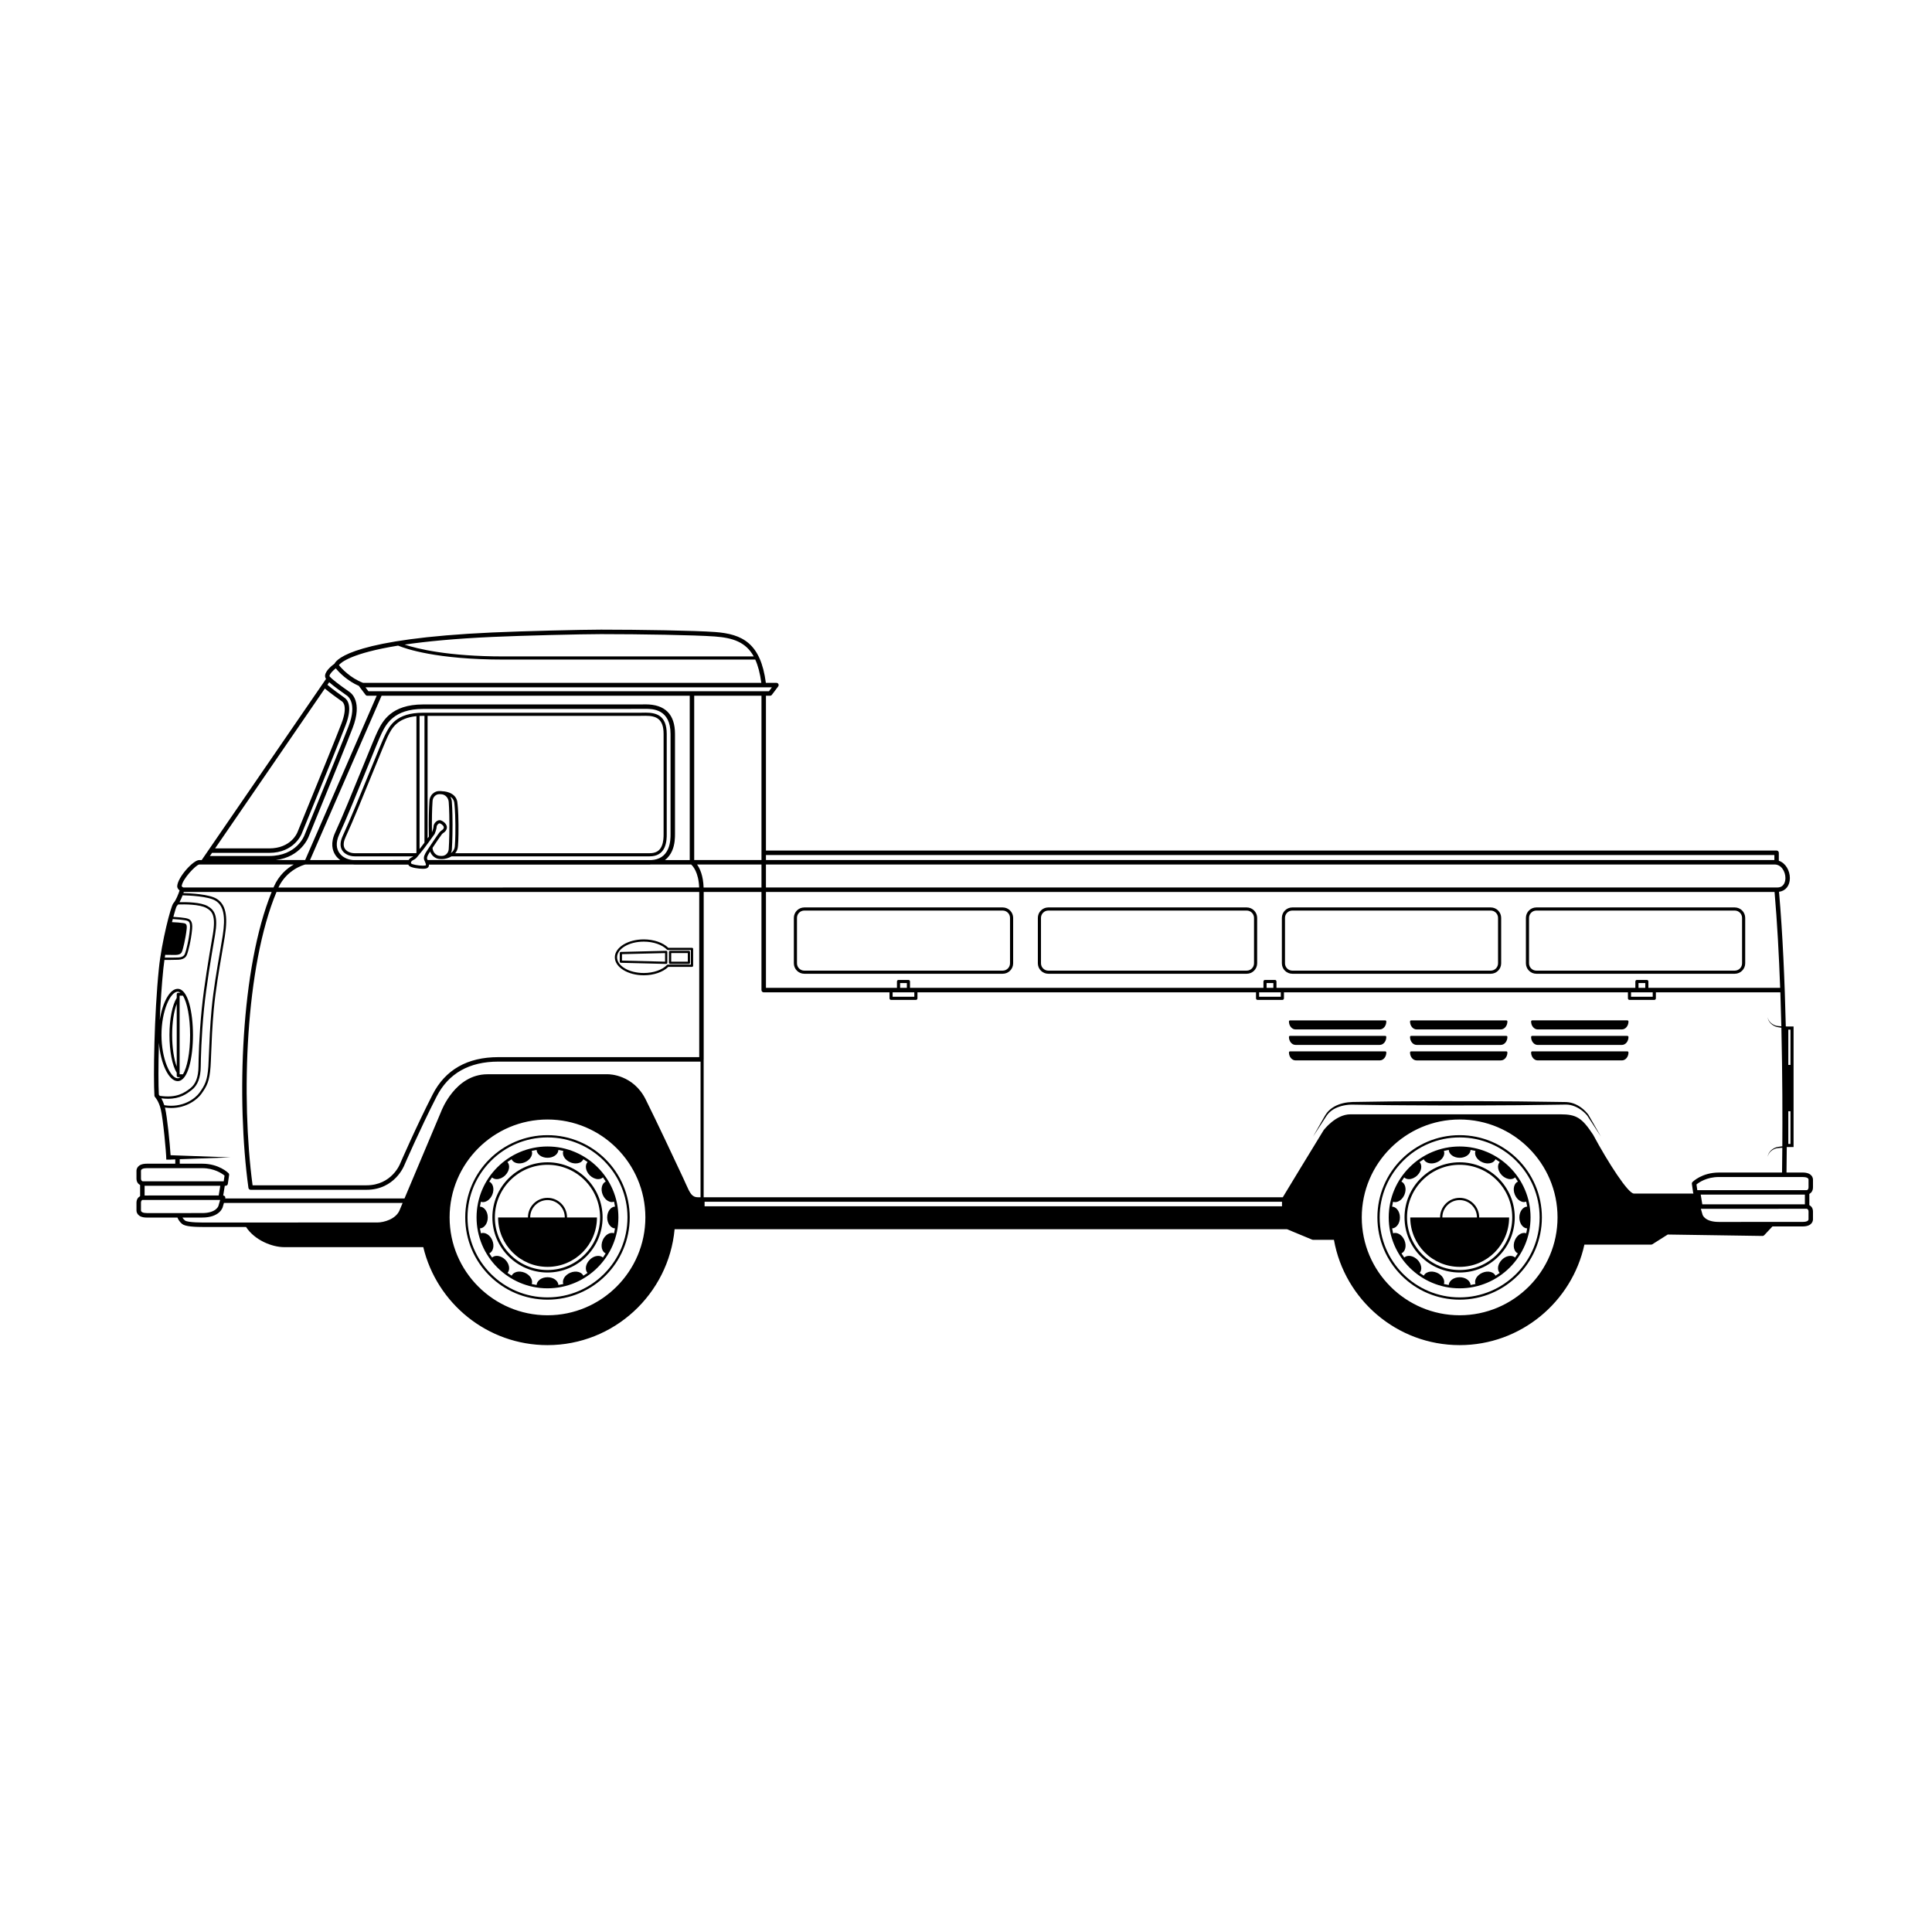 <?xml version="1.0" encoding="UTF-8"?>
<!-- Uploaded to: SVG Repo, www.svgrepo.com, Generator: SVG Repo Mixer Tools -->
<svg fill="#000000" width="800px" height="800px" version="1.1" viewBox="144 144 512 512" xmlns="http://www.w3.org/2000/svg">
 <g>
  <path d="m321.58 399.45h4.988c0.164 0 0.297-0.133 0.297-0.297v-2.883c0-0.164-0.133-0.297-0.297-0.297h-4.988c-0.164 0-0.297 0.133-0.297 0.297v2.883c0 0.164 0.133 0.297 0.297 0.297zm0.297-2.879h4.398v2.289h-4.398z"/>
  <path d="m320.54 399.45h0.008c0.078 0 0.152-0.031 0.207-0.086 0.059-0.055 0.09-0.133 0.09-0.211v-2.883c0-0.078-0.031-0.156-0.09-0.211-0.059-0.055-0.133-0.098-0.215-0.086l-12.012 0.297c-0.16 0.004-0.289 0.137-0.289 0.297v2.285c0 0.16 0.129 0.293 0.289 0.297zm-11.707-2.59 11.418-0.281v2.273l-11.418-0.281z"/>
  <path d="m314.61 402.46c2.637 0 5.109-0.852 6.496-2.231h6.285c0.164 0 0.297-0.133 0.297-0.297v-4.457c0-0.164-0.133-0.297-0.297-0.297h-6.285c-1.391-1.375-3.863-2.231-6.5-2.231-4.227 0-7.668 2.133-7.668 4.754 0.008 2.625 3.445 4.758 7.672 4.758zm0-8.918c2.535 0 4.898 0.82 6.16 2.137 0.059 0.059 0.133 0.09 0.215 0.09h6.109v3.863h-6.113c-0.082 0-0.16 0.031-0.215 0.09-1.262 1.316-3.625 2.137-6.16 2.137-3.902 0-7.074-1.867-7.074-4.16 0.004-2.289 3.18-4.156 7.078-4.156z"/>
  <path d="m564.93 439.39c-1.023-1.316-2.359-2.402-3.969-2.973-0.793-0.285-1.691-0.383-2.496-0.371l-2.438-0.035-9.746-0.129c-6.496-0.02-12.996-0.098-19.492-0.066-6.496 0.055-12.996 0.02-19.492 0.148l-4.867 0.074c-1.684 0.051-3.352 0.395-4.832 1.219-0.73 0.414-1.402 0.953-1.926 1.613-0.523 0.68-0.863 1.402-1.289 2.102l-2.41 4.238 2.66-4.086c0.453-0.668 0.855-1.402 1.359-1.988 0.516-0.59 1.156-1.059 1.855-1.41 1.406-0.684 3.016-1 4.57-0.988l4.879 0.074c6.496 0.129 12.996 0.094 19.492 0.148 6.496 0.031 12.996-0.047 19.492-0.066l9.746-0.129 2.438-0.035c0.816-0.035 1.555 0.027 2.305 0.27 1.48 0.461 2.836 1.43 3.852 2.625l3.652 5.59-3.332-5.801z"/>
  <path d="m624.46 458.66v-2.039c0-0.316-0.133-1.887-2.742-1.887h-4.277c0.016-1.027 0.047-3.344 0.07-6.606h0.004l-0.004-0.113v-0.035h1.805v-31.945h-1.805v-0.016c-0.086 0-0.172-0.008-0.258-0.008-0.277-11.75-0.812-24.465-1.797-35.676 1.738-0.219 2.879-1.617 2.879-3.641 0-1.934-1.102-3.977-2.93-4.582v-2.117c0-0.328-0.266-0.594-0.594-0.594h-267.83v-41.027h1.094c0.188 0 0.363-0.086 0.473-0.234l1.68-2.231c0.137-0.18 0.156-0.418 0.059-0.621-0.102-0.199-0.305-0.328-0.531-0.328h-2.797c-1.371-10.461-6.176-12.934-13.461-13.469-5.328-0.387-19.832-0.629-30.219-0.629-5.078 0-20.848 0.387-28.832 0.75-36.246 1.641-41.152 6.938-41.816 8.285-0.598 0.426-2.309 1.758-2.477 3.047-0.047 0.363 0.055 0.691 0.242 0.98l-32.949 48h-0.668c-1.562 0-5.664 4.516-5.816 6.883-0.02 0.324 0.113 0.656 0.395 0.953 0.066 0.074 0.148 0.145 0.234 0.211-0.309 0.934-0.973 2.676-1.648 3.394-0.672 0.719-3.129 10.355-3.832 17.23-1.277 12.484-1.492 28.957-1.188 33.77 0.008 0.141 0.07 0.277 0.168 0.379 0.012 0.012 0.984 1.027 1.523 3.277 0.598 2.481 1.453 11.453 1.453 13.293h1.184v-0.02l1.195-0.043v1.141h-7.539c-2.609 0-2.742 1.57-2.742 1.887v2.039c0 0.941 0.473 1.461 0.965 1.723v2.961c-0.469 0.25-0.965 0.777-0.965 1.738v2.039c0 0.316 0.133 1.887 2.742 1.887h8.121c0.172 0.449 0.527 1.125 1.25 1.703 0.863 0.688 3.277 0.801 6.047 0.801 0.371 0 0.754-0.004 1.133-0.004h9.746c2.258 3.461 6.84 5.34 10.125 5.34h36.844c3.562 14.871 16.961 25.965 32.91 25.965 17.605 0 32.109-13.516 33.695-30.719h162.29l6.668 2.769c0.074 0.031 0.148 0.047 0.227 0.047h5.543c2.816 15.836 16.676 27.902 33.312 27.902 16.188 0 29.75-11.43 33.062-26.641h17.699c0.113 0 0.223-0.031 0.316-0.09l4.074-2.578 25.117 0.375c0.156 0 0.324-0.066 0.441-0.188l2.188-2.332h8c2.609 0 2.742-1.57 2.742-1.887v-2.039c0-0.941-0.473-1.461-0.965-1.723v-2.961c0.469-0.262 0.965-0.785 0.965-1.75zm-6.535-41.797h0.566v9.348h-0.566zm0 21.621h0.566v8.668h-0.566zm-2.16-32.695h-34.926v-1.68c0-0.23-0.184-0.414-0.414-0.414h-2.625c-0.23 0-0.414 0.184-0.414 0.414v1.68h-95.105v-1.68c0-0.23-0.184-0.414-0.414-0.414h-2.625c-0.23 0-0.414 0.184-0.414 0.414v1.68h-93.668v-1.68c0-0.23-0.184-0.414-0.414-0.414h-2.625c-0.23 0-0.414 0.184-0.414 0.414v1.68h-34.719v-25.406h267.29c0.699 7.996 1.172 16.762 1.484 25.406zm-33.777 1.184v1.184h-5.746v-1.184zm-3.769-1.184v-1.266h1.797v1.266zm-94.793 1.184v1.184h-5.746v-1.184zm-3.769-1.184v-1.266h1.797v1.266zm-93.355 1.184v1.184h-5.746v-1.184zm-3.769-1.184v-1.266h1.797v1.266zm234.62-29.094c0 0.586-0.156 2.5-2.172 2.5h-268v-6.094h267.33c1.758 0.004 2.844 1.867 2.844 3.594zm-2.93-6.109v1.332l-267.24 0.004v-1.332zm-265.66-44.441-0.785 1.047h-106.14l-0.785-1.047zm-130.78 53.055c2.215-4.715 6.582-5.961 7.098-6.094h12.664c0.148 0.008 0.293 0.023 0.445 0.023h14.227c0.047 0.094 0.078 0.195 0.148 0.277 0.492 0.555 2.629 0.832 3.688 0.832 0.309 0 0.57-0.02 0.773-0.059 0.453-0.09 0.66-0.332 0.758-0.52 0.086-0.164 0.105-0.348 0.098-0.531h58.469c0.129 0 0.238-0.02 0.363-0.023h10.652c0.445 0.398 1.977 2.062 2.117 6.094zm111.52 1.184v43.773l-53.242-0.004c-8.191 0-14.051 3.332-17.41 9.898-4.402 8.605-8.566 18.207-8.617 18.332-0.02 0.059-2.207 5.734-8.922 5.734l-30.176 0.004c-3.106-23.289-1.914-57.977 6.336-77.738zm-72.859-8.422 0.113 0.25c0.129 0.285 0.395 0.875 0.297 1.07-0.023 0.051-0.133 0.078-0.18 0.086-0.164 0.031-0.375 0.047-0.613 0.047-1.273 0-2.844-0.348-3.066-0.555-0.078-0.09-0.109-0.199-0.082-0.32 0.047-0.23 0.27-0.457 0.59-0.609 0.664-0.312 0.934-0.664 1.309-1.145 0.16-0.207 0.344-0.445 0.602-0.73 0.844-0.941 3.613-4.809 3.777-5.055 0.055-0.129 0.523-1.281 0.523-1.938 0-0.297 0.43-0.875 0.793-0.875 0.039 0 0.074 0.008 0.113 0.023 0.523 0.223 1.148 0.781 0.965 1.242-0.125 0.32-0.254 0.406-0.48 0.562-0.176 0.125-0.402 0.273-0.637 0.562-0.523 0.629-3 4.375-3.387 4.977-0.523 0.797-0.957 1.641-0.637 2.406zm-18.449-1.852c-1.121 0-2.144-0.469-2.609-1.199-0.586-0.918-0.219-2.164 0.195-3.051 1.801-3.863 4.871-11.406 7.34-17.469l0.047-0.117c1.715-4.207 3.332-8.18 3.793-9.102l0.086-0.176c0.949-1.906 2.348-4.691 7.508-5.207v36.215c-0.027 0.031-0.051 0.066-0.078 0.098zm18.504-2.816c-0.48 0.645-0.953 1.273-1.312 1.727v-35.285c0.301-0.016 0.602-0.027 0.926-0.027h0.375v33.59h0.012zm7.258-10.594c0-0.574-0.164-1.117-0.438-1.586 0.582 0.367 1.062 0.961 1.098 1.918 0.004 0.016 0.234 1.652 0.266 5.523 0.031 3.875-0.133 5.531-0.137 5.574-0.035 0.938-0.492 1.555-1.051 1.953 0.168-0.371 0.266-0.781 0.266-1.191 0-0.023 0.168-2.43 0.168-6.324-0.004-3.894-0.164-5.824-0.172-5.867zm1.613 11.488c0.008-0.07 0.168-1.703 0.137-5.641-0.031-3.941-0.266-5.57-0.27-5.59-0.086-2.551-2.641-3.25-4.039-3.269-0.062-0.008-0.125-0.027-0.191-0.031l-0.434-0.02c-0.734-0.047-1.395 0.223-1.914 0.715-0.555 0.527-0.871 1.293-0.867 2.062-0.004 0.02-0.168 2.16-0.168 6.18 0 1.23 0.016 2.262 0.035 3.113-0.109 0.148-0.223 0.309-0.344 0.473v-32.473h56.422c0.18 0 0.379-0.004 0.676-0.008 0.207-0.004 0.426-0.008 0.656-0.008 2.875 0 4.789 0.82 4.789 4.816v26.574c0 0.664 0 2.043-0.52 3.191-0.562 1.254-1.574 1.836-3.188 1.836h-51.512c0.41-0.492 0.699-1.113 0.73-1.922zm-4.43-6.742c-0.137-0.059-0.285-0.09-0.438-0.09-0.836 0-1.617 0.961-1.617 1.703 0 0.367-0.277 1.168-0.414 1.52-0.008-0.598-0.016-1.258-0.016-1.992 0-3.981 0.164-6.094 0.168-6.144 0-0.586 0.219-1.117 0.613-1.492 0.355-0.336 0.809-0.516 1.305-0.488l0.43 0.02c1.078 0.055 1.957 1.047 1.957 2.246 0 0.02 0.168 1.977 0.168 5.832 0 3.863-0.164 6.242-0.168 6.293 0 0.586-0.219 1.117-0.617 1.496-0.355 0.336-0.816 0.496-1.301 0.484l-0.434-0.02c-1.055-0.051-1.91-1-1.949-2.133 0.898-1.352 2.144-3.195 2.465-3.586 0.164-0.195 0.312-0.297 0.469-0.406 0.262-0.18 0.559-0.383 0.781-0.941 0.383-0.938-0.438-1.887-1.402-2.301zm-3.172 8.555c0.055-0.082 0.129-0.199 0.219-0.336 0.398 1.105 1.391 1.93 2.555 1.984l0.43 0.02c0.043 0.004 0.086 0.004 0.133 0.004 0.066 0 0.129-0.016 0.195-0.02v0.016c0.648-0.035 1.57-0.25 2.375-0.73h52.484c1.926 0 3.254-0.781 3.941-2.324 0.59-1.312 0.59-2.812 0.59-3.535v-26.574c0-4.977-2.84-5.648-5.617-5.648-0.238 0-0.465 0.004-0.754 0.012-0.207 0.004-0.402 0.008-0.578 0.008l-57.629 0.004c-7.141 0-8.867 3.465-10.008 5.758l-0.086 0.172c-0.473 0.945-2.023 4.75-3.816 9.156l-0.047 0.113c-2.469 6.051-5.535 13.586-7.328 17.434-0.715 1.539-0.766 2.871-0.141 3.848 0.613 0.961 1.91 1.578 3.309 1.578h15.543c-0.113 0.082-0.23 0.164-0.395 0.238-0.383 0.18-0.672 0.441-0.859 0.742l-14.746 0.004c-1.574-0.125-2.965-0.867-3.699-2.019-0.57-0.895-1.02-2.453 0.078-4.812 1.781-3.824 4.848-11.348 7.309-17.391l0.062-0.152c1.871-4.59 3.348-8.215 3.832-9.188l0.086-0.172c1.098-2.207 3.141-6.316 10.91-6.316l58.266-0.012c0.219-0.004 0.449-0.008 0.691-0.008 1.812 0 6.625 0 6.625 6.656v26.559c0 0.734 0 2.449-0.676 3.961-0.809 1.805-2.293 2.769-4.391 2.894l-59.301-0.004c-0.008-0.016-0.016-0.035-0.023-0.051l-0.102-0.23c-0.168-0.406 0.191-1.059 0.562-1.637zm64.332-0.492c0.781-1.742 0.781-3.637 0.781-4.445v-26.559c0-5.203-2.629-7.84-7.809-7.84-0.25 0-0.492 0.004-0.789 0.012l-58.168 0.008c-8.5 0-10.758 4.535-11.969 6.973l-0.086 0.172c-0.508 1.012-1.992 4.656-3.887 9.309l-0.047 0.113c-2.457 6.031-5.516 13.539-7.285 17.34-1.324 2.844-0.734 4.805-0.004 5.949 0.34 0.535 0.801 1 1.328 1.383h-8.004l18.961-43.543h81.664v43.543h-6.574c0.934-0.699 1.52-1.594 1.887-2.414zm23.699-41.133v43.543h-17.828v-43.543zm-71.301-15.582c7.973-0.359 23.711-0.746 28.781-0.746 10.363 0 24.832 0.238 30.133 0.625 4.812 0.352 8.242 1.484 10.336 5.289h-66.312c-14.711 0-22.871-2.035-26.215-3.137 5.711-0.836 13.262-1.578 23.277-2.031zm-25 2.301c1.973 0.82 10.145 3.699 27.93 3.699h66.723c0.73 1.605 1.27 3.625 1.609 6.168h-105.54c-3.367-1.273-5.731-3.836-6.406-4.711 0.562-0.707 3.356-3.16 15.688-5.156zm-16.516 6.019c0.867 1.082 3.047 3.32 6.164 4.68 0.02 0.039 0.02 0.082 0.047 0.117l1.68 2.231c0.113 0.148 0.285 0.234 0.473 0.234h2.484l-18.961 43.543h-7.797c6.664-0.793 8.652-5.984 8.734-6.211 0.016-0.039 0.191-0.465 0.484-1.188 6.008-14.672 9.766-23.957 11.168-27.609 2.695-7.008-0.387-9.293-0.973-9.633l-0.133-0.098c-2.566-1.793-4.371-3.203-4.981-3.887-0.039-0.051-0.062-0.105-0.051-0.203 0.074-0.531 0.906-1.375 1.66-1.977zm-2.894 5.352c1.367 1.16 3.32 2.547 4.113 3.109 0.168 0.121 0.281 0.199 0.387 0.277 0.293 0.184 1.652 1.336-0.109 5.918-1.406 3.652-5.168 12.949-11.184 27.633-0.289 0.711-0.461 1.125-0.477 1.164-0.066 0.176-1.707 4.269-7.484 4.269l-14.328-0.004zm-29.898 43.555h15.145c6.629 0 8.574-4.984 8.59-5.023s0.18-0.445 0.469-1.141c6.019-14.695 9.785-24 11.191-27.656 1.984-5.164 0.406-6.859-0.328-7.32-0.031-0.023-0.164-0.121-0.367-0.27-0.801-0.566-2.797-1.988-4.121-3.129l0.469-0.68c1.215 1.066 3.199 2.492 4.445 3.359l0.145 0.098c0.309 0.184 2.941 1.984 0.535 8.234-1.402 3.641-5.156 12.922-11.16 27.586-0.301 0.738-0.48 1.168-0.496 1.215-0.082 0.227-2.109 5.555-9.363 5.555l-15.719-0.004zm-3.41 3.086h25.066c-1.754 1-3.918 2.781-5.277 5.883-0.031 0.066-0.059 0.141-0.086 0.207h-23.863c-0.141-0.02-0.438-0.246-0.473-0.32 0.121-1.883 3.836-5.719 4.633-5.769zm-8.996 23.934 0.383 0.004c0.402 0.004 0.762 0.008 1.09 0.012 0.363 0.008 0.668 0.012 0.934 0.012 0.148 0 0.281-0.004 0.41-0.008 1.27-0.047 1.535-0.555 1.695-1.047 0.012-0.031 0.02-0.059 0.031-0.094 0.125-0.32 0.871-3.184 1.141-5.731 0.129-1.23-0.164-1.465-0.906-1.559l-0.203-0.027c-0.652-0.102-1.598-0.176-2.785-0.223 0.074-0.285 0.141-0.559 0.211-0.824 1.594 0.105 2.68 0.211 3.18 0.309l0.109 0.02c0.859 0.168 1.426 0.277 1.258 2.246-0.27 3.18-1.102 5.996-1.211 6.285l-0.043 0.129c-0.125 0.402-0.367 1.148-1.859 1.199-1.121 0.039-2.32 0.047-3.547 0.031 0.031-0.234 0.074-0.484 0.113-0.734zm-1.449 37.363c-0.09-0.129-0.176-0.238-0.238-0.316-0.141-2.477-0.156-7.656 0.016-13.734 0.445 5.531 2.613 10.156 4.969 10.156 2.785 0 4.055-6.34 4.055-12.23s-1.27-12.23-4.055-12.23c-2.086 0-4.019 3.617-4.75 8.273 0.211-4.582 0.52-9.328 0.957-13.605 0.078-0.762 0.176-1.547 0.289-2.336 0.355 0.004 0.711 0.012 1.059 0.012 0.895 0 1.766-0.016 2.598-0.047 1.91-0.07 2.254-1.152 2.402-1.613l0.035-0.102c0.113-0.297 0.969-3.199 1.246-6.445 0.195-2.312-0.629-2.66-1.734-2.875l-0.105-0.02c-0.508-0.102-1.586-0.207-3.141-0.312 0.414-1.543 0.742-2.59 0.871-2.805 0.129-0.137 0.254-0.305 0.375-0.48 1.699-0.055 5.723-0.074 7.535 0.949 1.438 0.809 2.551 1.898 1.672 7.059l-0.176 1.023c-0.844 4.918-2.117 12.344-2.75 18.664-0.723 7.188-0.844 13.477-0.863 15.234-0.031 2.797-0.742 4.691-2.18 5.793-1.492 1.137-3.543 2.66-8.086 1.988zm4.883-27.309c-0.211 0-0.383 0.172-0.383 0.383v0.965c-1.188 1.926-1.926 5.641-1.926 9.836 0 4.309 0.738 8.102 1.926 10.012v0.793c0 0.211 0.172 0.383 0.383 0.383h0.598c-0.234 0.18-0.48 0.281-0.73 0.281-1.945 0-4.297-5.113-4.297-11.469 0-6.352 2.352-11.469 4.297-11.469 0.254 0 0.5 0.105 0.734 0.285zm1.254 0.766c1.133 1.797 1.902 5.731 1.902 10.418 0 4.691-0.77 8.629-1.902 10.422h-0.871v-20.84zm-1.637 2.191v16.605c-0.754-2-1.219-5.062-1.219-8.375 0-3.293 0.453-6.254 1.219-8.23zm-4.086 25.012c0.613 0.074 1.203 0.121 1.73 0.121 3.285 0 4.992-1.301 6.305-2.305 1.594-1.219 2.383-3.262 2.414-6.254 0.02-1.75 0.141-8.02 0.863-15.184 0.629-6.297 1.902-13.715 2.742-18.621l0.176-1.023c0.855-5.012-0.07-6.609-1.961-7.676-1.824-1.027-5.535-1.086-7.453-1.035 0.328-0.598 0.609-1.254 0.824-1.82 1.637 0.035 6.785 0.246 8.699 1.414 2.168 1.32 2.742 4.121 1.914 9.355-0.203 1.285-0.461 2.769-0.738 4.383-0.766 4.426-1.719 9.938-2.188 14.969-0.418 4.496-0.582 8.715-0.703 11.797-0.059 1.453-0.102 2.602-0.156 3.418-0.258 3.723-0.918 4.984-2.363 6.984-1.086 1.508-4.418 4.102-9.316 3.301-0.25-0.758-0.531-1.363-0.789-1.824zm-5.391 19.207c0-0.438 0.582-0.699 1.555-0.699h14.664c3.242 0 5.289 1.449 5.926 1.973l-0.219 1.508-21.449 0.008c-0.141-0.027-0.473-0.16-0.473-0.75zm21.016 3.969-0.418 2.57-19.637 0.008v-2.578zm-19.461 7.234c-0.973 0-1.555-0.262-1.555-0.699v-2.039c0-0.59 0.332-0.719 0.371-0.742h20.609l-0.453 1.578c-0.023 0.078-0.617 1.902-4.309 1.902zm66.988-0.766c-0.984 2.375-4.156 3.262-5.926 3.262l-43.719 0.004-0.805 0.004c-1.707 0.016-5.703 0.047-6.43-0.539-0.32-0.258-0.535-0.531-0.68-0.777h5.234c4.66 0 5.422-2.66 5.449-2.762l0.32-1.113h47.355c-0.355 0.855-0.633 1.523-0.801 1.922zm39.188 27.852c-14.305 0-25.941-11.637-25.941-25.941 0-14.305 11.637-25.941 25.941-25.941 14.305 0 25.941 11.637 25.941 25.941-0.004 14.305-11.641 25.941-25.941 25.941zm40.562-31.27h-0.672c-1.59 0-2.106-1.023-3.227-3.547-0.203-0.457-0.418-0.945-0.664-1.469l-0.438-0.934c-1.988-4.242-6.641-14.176-9.551-20-3.285-6.57-9.645-6.648-9.91-6.648h-32.012c-8.512 0-12.156 9.559-12.297 9.941-0.078 0.188-6.668 15.789-9.68 22.965l-47.516 0.004 0.008-0.035c0.051-0.18 0.016-0.371-0.098-0.52-0.105-0.141-0.27-0.219-0.441-0.23l0.418-2.578h0.223c0.297 0 0.547-0.219 0.586-0.508l0.336-2.332c0.027-0.184-0.035-0.367-0.164-0.5-0.102-0.102-2.523-2.508-6.981-2.508l-5.938-0.004v-1.184l13.457-0.484-15.883-0.574c-0.191-3.121-0.91-10.215-1.438-12.402-0.02-0.082-0.043-0.152-0.062-0.23 0.559 0.078 1.105 0.125 1.625 0.125 4.148 0 6.981-2.297 7.996-3.699 1.516-2.094 2.203-3.418 2.473-7.289 0.059-0.824 0.102-1.977 0.16-3.434 0.121-3.074 0.281-7.285 0.699-11.766 0.469-5.012 1.414-10.508 2.18-14.926 0.281-1.613 0.535-3.102 0.742-4.391 0.871-5.512 0.219-8.488-2.191-9.957-1.98-1.207-6.918-1.449-8.789-1.496 0.039-0.113 0.074-0.207 0.102-0.297h23.289c-8.215 20.184-9.344 55.141-6.156 78.41 0.008 0.066 0.027 0.129 0.059 0.188 0.102 0.199 0.305 0.328 0.531 0.328h30.688c7.531 0 10.012-6.445 10.023-6.481 0.043-0.094 4.191-9.66 8.574-18.234 3.141-6.141 8.641-9.254 16.355-9.254h53.59zm-0.918-88.184h17.066v6.094h-15.336c-0.105-3.148-0.984-5.055-1.73-6.094zm155.01 90.578h-153.02v-1.207h153.02zm47.078 28.875c-14.305 0-25.941-11.637-25.941-25.941 0-14.305 11.637-25.941 25.941-25.941 14.305 0 25.941 11.637 25.941 25.941 0 14.305-11.637 25.941-25.941 25.941zm46.152-32.262c-1.492 0-6.742-8.07-10.785-15.59-2.965-4.492-4.422-5.402-8.684-5.402h-55.613c-3.887 0-6.984 4.031-7.144 4.25-3.391 5.504-9.672 15.879-10.793 17.73l-153.48 0.004v-36.492c0.004-0.02 0.012-0.031 0.012-0.051v-44.363h15.309v26c0 0.328 0.266 0.594 0.594 0.594h33.34v1.598c0 0.23 0.184 0.414 0.414 0.414h6.574c0.23 0 0.414-0.184 0.414-0.414v-1.598h89.723v1.598c0 0.23 0.184 0.414 0.414 0.414h6.574c0.23 0 0.414-0.184 0.414-0.414v-1.598h91.16v1.598c0 0.23 0.184 0.414 0.414 0.414h6.574c0.23 0 0.414-0.184 0.414-0.414v-1.598h32.992c0.105 3.035 0.191 6.047 0.262 9-0.039-0.004-0.074 0-0.113-0.004-0.52-0.043-1.055-0.051-1.516-0.223-0.477-0.168-0.918-0.453-1.285-0.816-0.352-0.371-0.648-0.832-0.688-1.363 0 0.531 0.262 1.035 0.598 1.441 0.348 0.406 0.785 0.738 1.285 0.961 0.516 0.23 1.047 0.273 1.566 0.359 0.055 0.008 0.105 0.008 0.16 0.016 0.297 12.727 0.297 24.273 0.25 31.441-0.137 0.016-0.273 0.023-0.41 0.043-0.52 0.086-1.051 0.125-1.566 0.359-0.5 0.223-0.938 0.555-1.285 0.961-0.336 0.41-0.598 0.91-0.598 1.441 0.039-0.531 0.336-0.992 0.688-1.363 0.363-0.363 0.809-0.648 1.285-0.816 0.461-0.172 1-0.18 1.516-0.223 0.125-0.008 0.246-0.008 0.367-0.012-0.023 3.246-0.055 5.555-0.07 6.566l-16.75-0.004c-4.457 0-6.879 2.406-6.981 2.508-0.129 0.133-0.191 0.316-0.164 0.5l0.336 2.332c0.012 0.082 0.043 0.152 0.082 0.223h-15.809zm46.305 6.824c0 0.438-0.582 0.699-1.555 0.699l-22.215 0.004c-3.691 0-4.285-1.824-4.309-1.902l-0.453-1.574 28.059-0.008c0.141 0.027 0.473 0.16 0.473 0.75l-0.004 2.031zm-28.57-6.535h27.605v2.57h-27.188zm28.57-1.926c0 0.543-0.281 0.695-0.438 0.742h-29.039l-0.219-1.508c0.637-0.523 2.684-1.973 5.926-1.973h22.215c0.973 0 1.555 0.262 1.555 0.699z"/>
  <path d="m474.39 384.48h-52.582c-1.523 0-2.766 1.242-2.766 2.766v12.043c0 1.523 1.242 2.766 2.766 2.766h52.582c1.523 0 2.766-1.238 2.766-2.766v-12.043c0-1.523-1.242-2.766-2.766-2.766zm1.938 14.809c0 1.066-0.867 1.938-1.938 1.938h-52.582c-1.066 0-1.938-0.867-1.938-1.938v-12.043c0-1.066 0.867-1.938 1.938-1.938h52.582c1.066 0 1.938 0.867 1.938 1.938z"/>
  <path d="m409.73 384.48h-52.582c-1.523 0-2.766 1.242-2.766 2.766v12.043c0 1.523 1.242 2.766 2.766 2.766h52.582c1.523 0 2.766-1.238 2.766-2.766v-12.043c-0.004-1.523-1.242-2.766-2.766-2.766zm1.934 14.809c0 1.066-0.867 1.938-1.938 1.938h-52.582c-1.066 0-1.938-0.867-1.938-1.938v-12.043c0-1.066 0.867-1.938 1.938-1.938h52.582c1.066 0 1.938 0.867 1.938 1.938z"/>
  <path d="m603.73 384.48h-52.582c-1.523 0-2.766 1.242-2.766 2.766v12.043c0 1.523 1.242 2.766 2.766 2.766h52.582c1.523 0 2.766-1.238 2.766-2.766v-12.043c0-1.523-1.242-2.766-2.766-2.766zm1.938 14.809c0 1.066-0.867 1.938-1.938 1.938h-52.582c-1.066 0-1.938-0.867-1.938-1.938v-12.043c0-1.066 0.867-1.938 1.938-1.938h52.582c1.066 0 1.938 0.867 1.938 1.938z"/>
  <path d="m539.06 384.48h-52.586c-1.523 0-2.766 1.242-2.766 2.766v12.043c0 1.523 1.242 2.766 2.766 2.766h52.586c1.523 0 2.766-1.238 2.766-2.766v-12.043c0-1.523-1.238-2.766-2.766-2.766zm1.938 14.809c0 1.066-0.867 1.938-1.938 1.938h-52.586c-1.066 0-1.938-0.867-1.938-1.938v-12.043c0-1.066 0.867-1.938 1.938-1.938h52.586c1.066 0 1.938 0.867 1.938 1.938z"/>
  <path d="m289.09 444.83c-12.02 0-21.797 9.777-21.797 21.797s9.777 21.797 21.797 21.797c12.02 0 21.797-9.777 21.797-21.797s-9.777-21.797-21.797-21.797zm0 42.992c-11.688 0-21.195-9.508-21.195-21.199 0-11.688 9.508-21.195 21.195-21.195s21.199 9.508 21.199 21.195c-0.004 11.688-9.512 21.199-21.199 21.199z"/>
  <path d="m289.09 447.83c-10.363 0-18.797 8.434-18.797 18.793 0 10.363 8.434 18.797 18.797 18.797 10.363 0 18.793-8.434 18.793-18.797 0-10.363-8.434-18.793-18.793-18.793zm13.445 8.648h0.004 0.008c0.262 0 0.504-0.043 0.727-0.129 0.004-0.004 0.008-0.008 0.016-0.008 0.191-0.074 0.355-0.188 0.504-0.324 0.258 0.359 0.504 0.723 0.734 1.102-1.039 0.496-1.406 2.023-0.809 3.469 0.066 0.164 0.145 0.316 0.23 0.465 0.031 0.055 0.07 0.105 0.102 0.16 0.059 0.086 0.113 0.172 0.176 0.254 0.047 0.059 0.094 0.113 0.141 0.168 0.059 0.066 0.121 0.133 0.184 0.191 0.051 0.051 0.105 0.098 0.16 0.145 0.074 0.059 0.145 0.113 0.219 0.164 0.039 0.027 0.074 0.062 0.117 0.086 0.012 0.008 0.023 0.008 0.031 0.016 0.152 0.09 0.309 0.16 0.469 0.215 0.047 0.016 0.094 0.027 0.137 0.039 0.152 0.039 0.305 0.07 0.453 0.07 0.012 0 0.02 0.004 0.031 0.004 0.074 0 0.145-0.031 0.219-0.043 0.117-0.016 0.234-0.027 0.344-0.066 0.102 0.426 0.184 0.859 0.254 1.297-1.152 0.062-2.074 1.332-2.074 2.891 0 0.195 0.016 0.387 0.043 0.574 0.004 0.031 0.016 0.059 0.02 0.09 0.027 0.152 0.059 0.305 0.105 0.453 0.008 0.023 0.02 0.047 0.027 0.07 0.047 0.145 0.105 0.289 0.172 0.422 0.012 0.023 0.027 0.043 0.039 0.066 0.062 0.121 0.129 0.238 0.203 0.344 0.008 0.008 0.016 0.016 0.02 0.023 0.016 0.02 0.035 0.035 0.051 0.059 0.289 0.363 0.637 0.617 1.016 0.727 0.008 0.004 0.016 0.008 0.023 0.012 0.105 0.027 0.211 0.035 0.32 0.043 0.012 0 0.02 0.004 0.031 0.004-0.07 0.438-0.152 0.867-0.254 1.293-1.09-0.383-2.426 0.438-3.019 1.879-0.074 0.18-0.133 0.363-0.18 0.547-0.012 0.047-0.016 0.098-0.023 0.145-0.027 0.133-0.055 0.27-0.066 0.402-0.004 0.047 0 0.094-0.004 0.141-0.008 0.129-0.012 0.262-0.004 0.391 0.004 0.047 0.016 0.09 0.02 0.137 0.016 0.113 0.023 0.23 0.047 0.34 0.004 0.008 0.008 0.016 0.008 0.023 0.012 0.043 0.031 0.082 0.043 0.125 0.129 0.43 0.348 0.785 0.656 1.023 0 0 0.004 0.004 0.004 0.008 0.09 0.07 0.195 0.125 0.297 0.176-0.23 0.375-0.473 0.738-0.73 1.094-0.27-0.238-0.609-0.375-0.977-0.418-0.809-0.094-1.77 0.25-2.519 1.008-0.137 0.137-0.262 0.281-0.375 0.434-0.027 0.039-0.051 0.082-0.078 0.121-0.078 0.117-0.156 0.23-0.219 0.352-0.016 0.031-0.023 0.062-0.043 0.094-0.062 0.133-0.125 0.266-0.168 0.398-0.008 0.02-0.008 0.039-0.016 0.059-0.043 0.133-0.082 0.27-0.102 0.402v0.031 0.008c-0.09 0.629 0.059 1.188 0.414 1.594-0.355 0.258-0.719 0.5-1.094 0.73-0.504-1.027-2.023-1.391-3.453-0.793-0.18 0.074-0.352 0.164-0.516 0.258-0.031 0.02-0.059 0.043-0.086 0.062-0.125 0.082-0.254 0.168-0.367 0.262-0.023 0.02-0.039 0.039-0.062 0.059-0.113 0.098-0.223 0.199-0.316 0.309-0.02 0.023-0.031 0.047-0.051 0.07-0.082 0.102-0.168 0.203-0.234 0.312-0.004 0.008-0.008 0.016-0.012 0.023-0.02 0.027-0.027 0.059-0.043 0.086-0.289 0.527-0.355 1.074-0.184 1.559-0.426 0.102-0.855 0.184-1.293 0.254-0.074-1.141-1.332-2.055-2.887-2.055h-0.004c-0.195 0-0.387 0.016-0.574 0.043-0.047 0.008-0.086 0.02-0.133 0.027-0.137 0.027-0.277 0.055-0.41 0.094-0.039 0.012-0.074 0.031-0.109 0.043-0.133 0.047-0.262 0.094-0.383 0.156-0.031 0.016-0.059 0.035-0.09 0.055-0.109 0.059-0.223 0.121-0.32 0.191-0.008 0.008-0.012 0.012-0.02 0.02-0.031 0.023-0.059 0.051-0.086 0.074-0.344 0.281-0.586 0.613-0.695 0.98-0.004 0.012-0.012 0.023-0.016 0.031-0.027 0.102-0.035 0.207-0.043 0.312 0 0.008-0.004 0.02-0.004 0.027-0.438-0.07-0.867-0.152-1.293-0.254 0.375-1.086-0.441-2.414-1.879-3.008-0.18-0.074-0.363-0.133-0.547-0.18-0.039-0.012-0.078-0.012-0.117-0.02-0.145-0.031-0.285-0.059-0.43-0.074-0.047-0.004-0.09 0-0.137-0.004-0.133-0.008-0.266-0.012-0.395-0.004-0.051 0.004-0.098 0.016-0.148 0.023-0.109 0.012-0.223 0.023-0.328 0.047-0.008 0.004-0.016 0.008-0.023 0.008-0.051 0.012-0.098 0.035-0.148 0.051-0.547 0.172-0.961 0.5-1.176 0.945-0.375-0.23-0.738-0.473-1.094-0.73 0.754-0.859 0.508-2.398-0.59-3.496-0.137-0.137-0.285-0.262-0.438-0.375-0.027-0.023-0.059-0.035-0.09-0.059-0.125-0.086-0.254-0.172-0.383-0.238-0.02-0.008-0.039-0.016-0.059-0.023-0.145-0.074-0.289-0.137-0.434-0.184h-0.008c-0.148-0.051-0.297-0.09-0.449-0.113-0.555-0.086-1.059 0.016-1.453 0.277-0.066 0.043-0.125 0.086-0.184 0.137-0.258-0.355-0.5-0.719-0.734-1.094 1.031-0.504 1.395-2.019 0.797-3.457-0.594-1.438-1.93-2.258-3.019-1.875-0.102-0.426-0.184-0.859-0.258-1.293 1.148-0.062 2.07-1.332 2.07-2.891 0-0.199-0.016-0.395-0.043-0.582-0.195-1.281-1.023-2.25-2.031-2.301 0.07-0.438 0.152-0.867 0.25-1.293 0.184 0.066 0.367 0.102 0.559 0.102 0.953 0 1.969-0.773 2.469-1.98 0.598-1.441 0.23-2.969-0.812-3.461 0.234-0.375 0.477-0.746 0.738-1.105 0.332 0.301 0.766 0.461 1.242 0.461 0.746 0 1.59-0.355 2.266-1.031 1.105-1.105 1.348-2.656 0.57-3.512 0.359-0.258 0.727-0.504 1.102-0.734 0.332 0.703 1.125 1.105 2.059 1.105 0.453 0 0.934-0.094 1.406-0.289 1.293-0.535 2.09-1.664 1.965-2.672-0.016-0.125-0.051-0.242-0.094-0.363 0.426-0.102 0.859-0.184 1.297-0.254 0.051 1.156 1.324 2.086 2.891 2.086 0.199 0 0.395-0.016 0.582-0.043 1.289-0.195 2.262-1.031 2.305-2.039 0.438 0.07 0.867 0.152 1.297 0.254-0.395 1.09 0.426 2.441 1.875 3.035 0.461 0.191 0.945 0.289 1.406 0.289 0.383 0 0.746-0.066 1.07-0.199 0.398-0.164 0.68-0.438 0.875-0.762 0.031-0.051 0.078-0.094 0.105-0.148 0.375 0.23 0.742 0.477 1.102 0.734-0.773 0.859-0.527 2.41 0.578 3.516 0.152 0.152 0.316 0.281 0.48 0.406 0.047 0.031 0.09 0.059 0.137 0.086 0.125 0.082 0.258 0.16 0.391 0.223 0.059 0.027 0.113 0.051 0.172 0.074 0.125 0.051 0.246 0.094 0.371 0.129 0.066 0.02 0.129 0.035 0.195 0.047 0.035 0.008 0.074 0.023 0.113 0.027 0.129 0.02 0.258 0.027 0.379 0.031z"/>
  <path d="m289.09 452.02c-8.055 0-14.605 6.551-14.605 14.605 0 8.055 6.551 14.605 14.605 14.605 8.051 0 14.605-6.551 14.605-14.605-0.004-8.055-6.555-14.605-14.605-14.605zm0 28.551c-7.688 0-13.945-6.254-13.945-13.945s6.254-13.945 13.945-13.945c7.688 0 13.941 6.254 13.941 13.945s-6.254 13.945-13.941 13.945z"/>
  <path d="m294.27 466.62c0-2.856-2.324-5.18-5.18-5.18-2.856 0-5.18 2.324-5.18 5.18 0 0.004 0.004 0.012 0.004 0.016h-7.914c0 7.231 5.863 13.098 13.102 13.098 7.234 0 13.098-5.867 13.098-13.098h-7.93v-0.016zm-0.594 0.016h-9.168c0-0.004-0.004-0.012-0.004-0.016 0-2.527 2.059-4.586 4.586-4.586 2.531 0 4.586 2.059 4.586 4.586 0.004 0.004 0 0.012 0 0.016z"/>
  <path d="m530.82 444.83c-12.02 0-21.797 9.777-21.797 21.797s9.777 21.797 21.797 21.797 21.797-9.777 21.797-21.797-9.777-21.797-21.797-21.797zm0 42.992c-11.688 0-21.195-9.508-21.195-21.199 0-11.688 9.508-21.195 21.195-21.195s21.199 9.508 21.199 21.195-9.508 21.199-21.199 21.199z"/>
  <path d="m530.82 447.83c-10.363 0-18.797 8.434-18.797 18.793 0 10.363 8.434 18.797 18.797 18.797s18.793-8.434 18.793-18.797c0.004-10.363-8.43-18.793-18.793-18.793zm13.449 8.648h0.004 0.004c0.262 0 0.508-0.043 0.727-0.129 0.004-0.004 0.008-0.008 0.016-0.008 0.191-0.074 0.355-0.188 0.504-0.324 0.258 0.359 0.504 0.723 0.734 1.102-1.039 0.496-1.406 2.023-0.809 3.469 0.066 0.164 0.145 0.316 0.23 0.465 0.031 0.055 0.07 0.105 0.102 0.16 0.059 0.086 0.113 0.172 0.176 0.254 0.047 0.059 0.094 0.113 0.141 0.168 0.059 0.066 0.121 0.133 0.184 0.191 0.051 0.051 0.105 0.098 0.16 0.145 0.074 0.059 0.145 0.113 0.219 0.164 0.039 0.027 0.074 0.062 0.117 0.086 0.012 0.008 0.023 0.008 0.031 0.016 0.152 0.09 0.309 0.16 0.469 0.215 0.047 0.016 0.094 0.027 0.137 0.039 0.152 0.039 0.305 0.07 0.453 0.07 0.012 0 0.02 0.004 0.031 0.004 0.074 0 0.145-0.031 0.219-0.043 0.117-0.016 0.234-0.027 0.344-0.066 0.102 0.426 0.184 0.859 0.254 1.297-1.152 0.062-2.074 1.332-2.074 2.891 0 0.195 0.016 0.387 0.043 0.574 0.004 0.031 0.016 0.059 0.02 0.09 0.027 0.152 0.059 0.305 0.105 0.453 0.008 0.023 0.02 0.047 0.027 0.07 0.047 0.145 0.105 0.289 0.172 0.422 0.012 0.023 0.027 0.043 0.039 0.066 0.062 0.121 0.129 0.238 0.203 0.344 0.008 0.008 0.016 0.016 0.02 0.023 0.016 0.02 0.035 0.035 0.051 0.059 0.289 0.363 0.637 0.617 1.016 0.727 0.008 0.004 0.016 0.008 0.023 0.012 0.105 0.027 0.211 0.035 0.32 0.043 0.012 0 0.02 0.004 0.02 0.004-0.059 0.438-0.145 0.867-0.242 1.293-1.09-0.383-2.426 0.438-3.019 1.879-0.074 0.18-0.133 0.363-0.18 0.547-0.012 0.047-0.016 0.098-0.023 0.145-0.027 0.133-0.055 0.27-0.066 0.402-0.004 0.047 0 0.094-0.004 0.141-0.008 0.129-0.012 0.262-0.004 0.391 0.004 0.047 0.016 0.09 0.02 0.137 0.012 0.113 0.023 0.23 0.047 0.34 0.004 0.008 0.008 0.016 0.008 0.023 0.012 0.043 0.031 0.082 0.043 0.125 0.129 0.43 0.348 0.785 0.656 1.023 0 0 0.004 0.004 0.004 0.008 0.09 0.07 0.195 0.125 0.297 0.176-0.23 0.375-0.473 0.738-0.73 1.094-0.27-0.238-0.609-0.375-0.977-0.418-0.809-0.094-1.77 0.25-2.519 1.008-0.137 0.137-0.262 0.281-0.375 0.434-0.027 0.039-0.051 0.082-0.078 0.121-0.078 0.117-0.156 0.23-0.219 0.352-0.016 0.031-0.023 0.062-0.043 0.094-0.062 0.133-0.125 0.266-0.168 0.398-0.008 0.02-0.008 0.039-0.016 0.059-0.043 0.133-0.082 0.27-0.102 0.402v0.031 0.008c-0.09 0.629 0.059 1.188 0.414 1.594-0.355 0.258-0.719 0.5-1.094 0.73-0.504-1.027-2.023-1.391-3.453-0.793-0.18 0.074-0.352 0.164-0.516 0.258-0.031 0.02-0.059 0.043-0.086 0.062-0.125 0.082-0.254 0.168-0.367 0.262-0.023 0.02-0.039 0.039-0.062 0.059-0.113 0.098-0.223 0.199-0.316 0.309-0.02 0.023-0.031 0.047-0.051 0.07-0.082 0.102-0.168 0.203-0.234 0.312-0.004 0.008-0.008 0.016-0.012 0.023-0.02 0.027-0.027 0.059-0.043 0.086-0.289 0.527-0.355 1.074-0.184 1.559-0.426 0.102-0.855 0.184-1.293 0.254-0.074-1.141-1.332-2.055-2.887-2.055h-0.008c-0.195 0-0.387 0.016-0.574 0.043-0.047 0.008-0.086 0.02-0.133 0.027-0.137 0.027-0.277 0.055-0.41 0.094-0.039 0.012-0.074 0.031-0.109 0.043-0.133 0.047-0.262 0.094-0.383 0.156-0.031 0.016-0.059 0.035-0.09 0.055-0.109 0.059-0.223 0.121-0.32 0.191-0.008 0.008-0.012 0.012-0.02 0.02-0.031 0.023-0.059 0.051-0.086 0.074-0.344 0.281-0.586 0.613-0.695 0.98-0.004 0.012-0.012 0.023-0.016 0.031-0.027 0.102-0.035 0.207-0.043 0.312 0 0.008-0.004 0.02-0.004 0.027-0.438-0.07-0.867-0.152-1.293-0.254 0.375-1.086-0.441-2.414-1.879-3.008-0.18-0.074-0.363-0.133-0.547-0.18-0.039-0.012-0.078-0.012-0.117-0.02-0.145-0.031-0.285-0.059-0.43-0.074-0.047-0.004-0.09 0-0.137-0.004-0.133-0.008-0.266-0.012-0.395-0.004-0.051 0.004-0.098 0.016-0.148 0.023-0.109 0.012-0.223 0.023-0.328 0.047-0.008 0.004-0.016 0.008-0.023 0.008-0.051 0.012-0.098 0.035-0.148 0.051-0.547 0.172-0.961 0.5-1.176 0.945-0.375-0.23-0.738-0.473-1.094-0.73 0.754-0.859 0.508-2.398-0.59-3.496-0.137-0.137-0.285-0.262-0.438-0.375-0.027-0.023-0.059-0.035-0.09-0.059-0.125-0.086-0.254-0.172-0.383-0.238-0.02-0.008-0.039-0.016-0.059-0.023-0.145-0.074-0.289-0.137-0.434-0.184h-0.008c-0.148-0.051-0.297-0.09-0.449-0.113-0.555-0.086-1.059 0.016-1.453 0.277-0.062 0.043-0.125 0.086-0.18 0.137-0.258-0.355-0.5-0.719-0.734-1.094 1.031-0.504 1.395-2.019 0.797-3.457-0.594-1.438-1.93-2.258-3.019-1.875-0.102-0.426-0.184-0.859-0.258-1.293 1.148-0.062 2.07-1.332 2.07-2.891 0-0.199-0.016-0.395-0.043-0.582-0.195-1.281-1.023-2.25-2.031-2.301 0.07-0.438 0.152-0.867 0.25-1.293 0.18 0.066 0.367 0.102 0.559 0.102 0.953 0 1.969-0.773 2.469-1.98 0.598-1.441 0.23-2.969-0.812-3.461 0.234-0.375 0.477-0.746 0.738-1.105 0.332 0.301 0.766 0.461 1.242 0.461 0.746 0 1.59-0.355 2.266-1.031 1.105-1.105 1.348-2.656 0.57-3.512 0.359-0.258 0.727-0.504 1.102-0.734 0.332 0.703 1.125 1.105 2.059 1.105 0.453 0 0.934-0.094 1.406-0.289 1.293-0.535 2.09-1.664 1.965-2.672-0.016-0.125-0.051-0.242-0.094-0.363 0.426-0.102 0.859-0.184 1.297-0.254 0.051 1.156 1.324 2.086 2.891 2.086 0.199 0 0.395-0.016 0.582-0.043 1.289-0.195 2.262-1.031 2.305-2.039 0.438 0.07 0.867 0.152 1.297 0.254-0.395 1.09 0.426 2.441 1.875 3.035 0.461 0.191 0.945 0.289 1.406 0.289 0.383 0 0.746-0.066 1.07-0.199 0.398-0.164 0.68-0.438 0.875-0.762 0.031-0.051 0.078-0.094 0.105-0.148 0.375 0.23 0.742 0.477 1.102 0.734-0.773 0.859-0.527 2.41 0.578 3.516 0.152 0.152 0.316 0.281 0.48 0.406 0.047 0.031 0.09 0.059 0.137 0.086 0.125 0.082 0.258 0.16 0.391 0.223 0.059 0.027 0.113 0.051 0.172 0.074 0.125 0.051 0.246 0.094 0.371 0.129 0.066 0.02 0.129 0.035 0.195 0.047 0.035 0.008 0.074 0.023 0.113 0.027 0.129 0.02 0.258 0.027 0.379 0.031z"/>
  <path d="m530.82 452.02c-8.055 0-14.605 6.551-14.605 14.605 0 8.055 6.551 14.605 14.605 14.605 8.051 0 14.605-6.551 14.605-14.605 0-8.055-6.551-14.605-14.605-14.605zm0 28.551c-7.688 0-13.945-6.254-13.945-13.945s6.254-13.945 13.945-13.945c7.688 0 13.941 6.254 13.941 13.945 0.004 7.691-6.254 13.945-13.941 13.945z"/>
  <path d="m536 466.62c0-2.856-2.324-5.18-5.18-5.18s-5.18 2.324-5.18 5.18c0 0.004 0.004 0.012 0.004 0.016h-7.914c0 7.231 5.863 13.098 13.102 13.098 7.234 0 13.098-5.867 13.098-13.098h-7.93v-0.016zm-0.594 0.016h-9.168c0-0.004-0.004-0.012-0.004-0.016 0-2.527 2.059-4.586 4.586-4.586 2.531 0 4.586 2.059 4.586 4.586 0.004 0.004 0 0.012 0 0.016z"/>
  <path d="m487.33 416.81h22.312c0.965 0 1.746-0.945 1.746-2.106 0-0.164-0.129-0.293-0.293-0.293h-25.219c-0.164 0-0.293 0.129-0.293 0.293 0 1.16 0.781 2.106 1.746 2.106z"/>
  <path d="m511.39 422.91c0-0.164-0.129-0.293-0.293-0.293h-25.219c-0.164 0-0.293 0.129-0.293 0.293 0 1.16 0.785 2.106 1.75 2.106h22.312c0.957 0 1.742-0.945 1.742-2.106z"/>
  <path d="m487.33 420.91h22.312c0.965 0 1.746-0.945 1.746-2.106 0-0.164-0.129-0.293-0.293-0.293h-25.219c-0.164 0-0.293 0.129-0.293 0.293 0 1.16 0.781 2.106 1.746 2.106z"/>
  <path d="m519.42 416.81h22.312c0.965 0 1.746-0.945 1.746-2.106 0-0.164-0.129-0.293-0.293-0.293h-25.219c-0.164 0-0.293 0.129-0.293 0.293-0.004 1.16 0.781 2.106 1.746 2.106z"/>
  <path d="m519.42 425.02h22.312c0.965 0 1.746-0.945 1.746-2.106 0-0.164-0.129-0.293-0.293-0.293h-25.219c-0.164 0-0.293 0.129-0.293 0.293-0.004 1.16 0.781 2.106 1.746 2.106z"/>
  <path d="m519.42 420.91h22.312c0.965 0 1.746-0.945 1.746-2.106 0-0.164-0.129-0.293-0.293-0.293h-25.219c-0.164 0-0.293 0.129-0.293 0.293-0.004 1.16 0.781 2.106 1.746 2.106z"/>
  <path d="m575.27 414.41h-25.219c-0.164 0-0.293 0.129-0.293 0.293 0 1.16 0.785 2.106 1.75 2.106h22.312c0.961 0 1.746-0.945 1.746-2.106-0.004-0.164-0.133-0.293-0.297-0.293z"/>
  <path d="m575.27 422.62h-25.219c-0.164 0-0.293 0.129-0.293 0.293 0 1.16 0.785 2.106 1.75 2.106h22.312c0.961 0 1.746-0.945 1.746-2.106-0.004-0.16-0.133-0.293-0.297-0.293z"/>
  <path d="m575.27 418.52h-25.219c-0.164 0-0.293 0.129-0.293 0.293 0 1.16 0.785 2.106 1.75 2.106h22.312c0.961 0 1.746-0.945 1.746-2.106-0.004-0.164-0.133-0.293-0.297-0.293z"/>
 </g>
</svg>